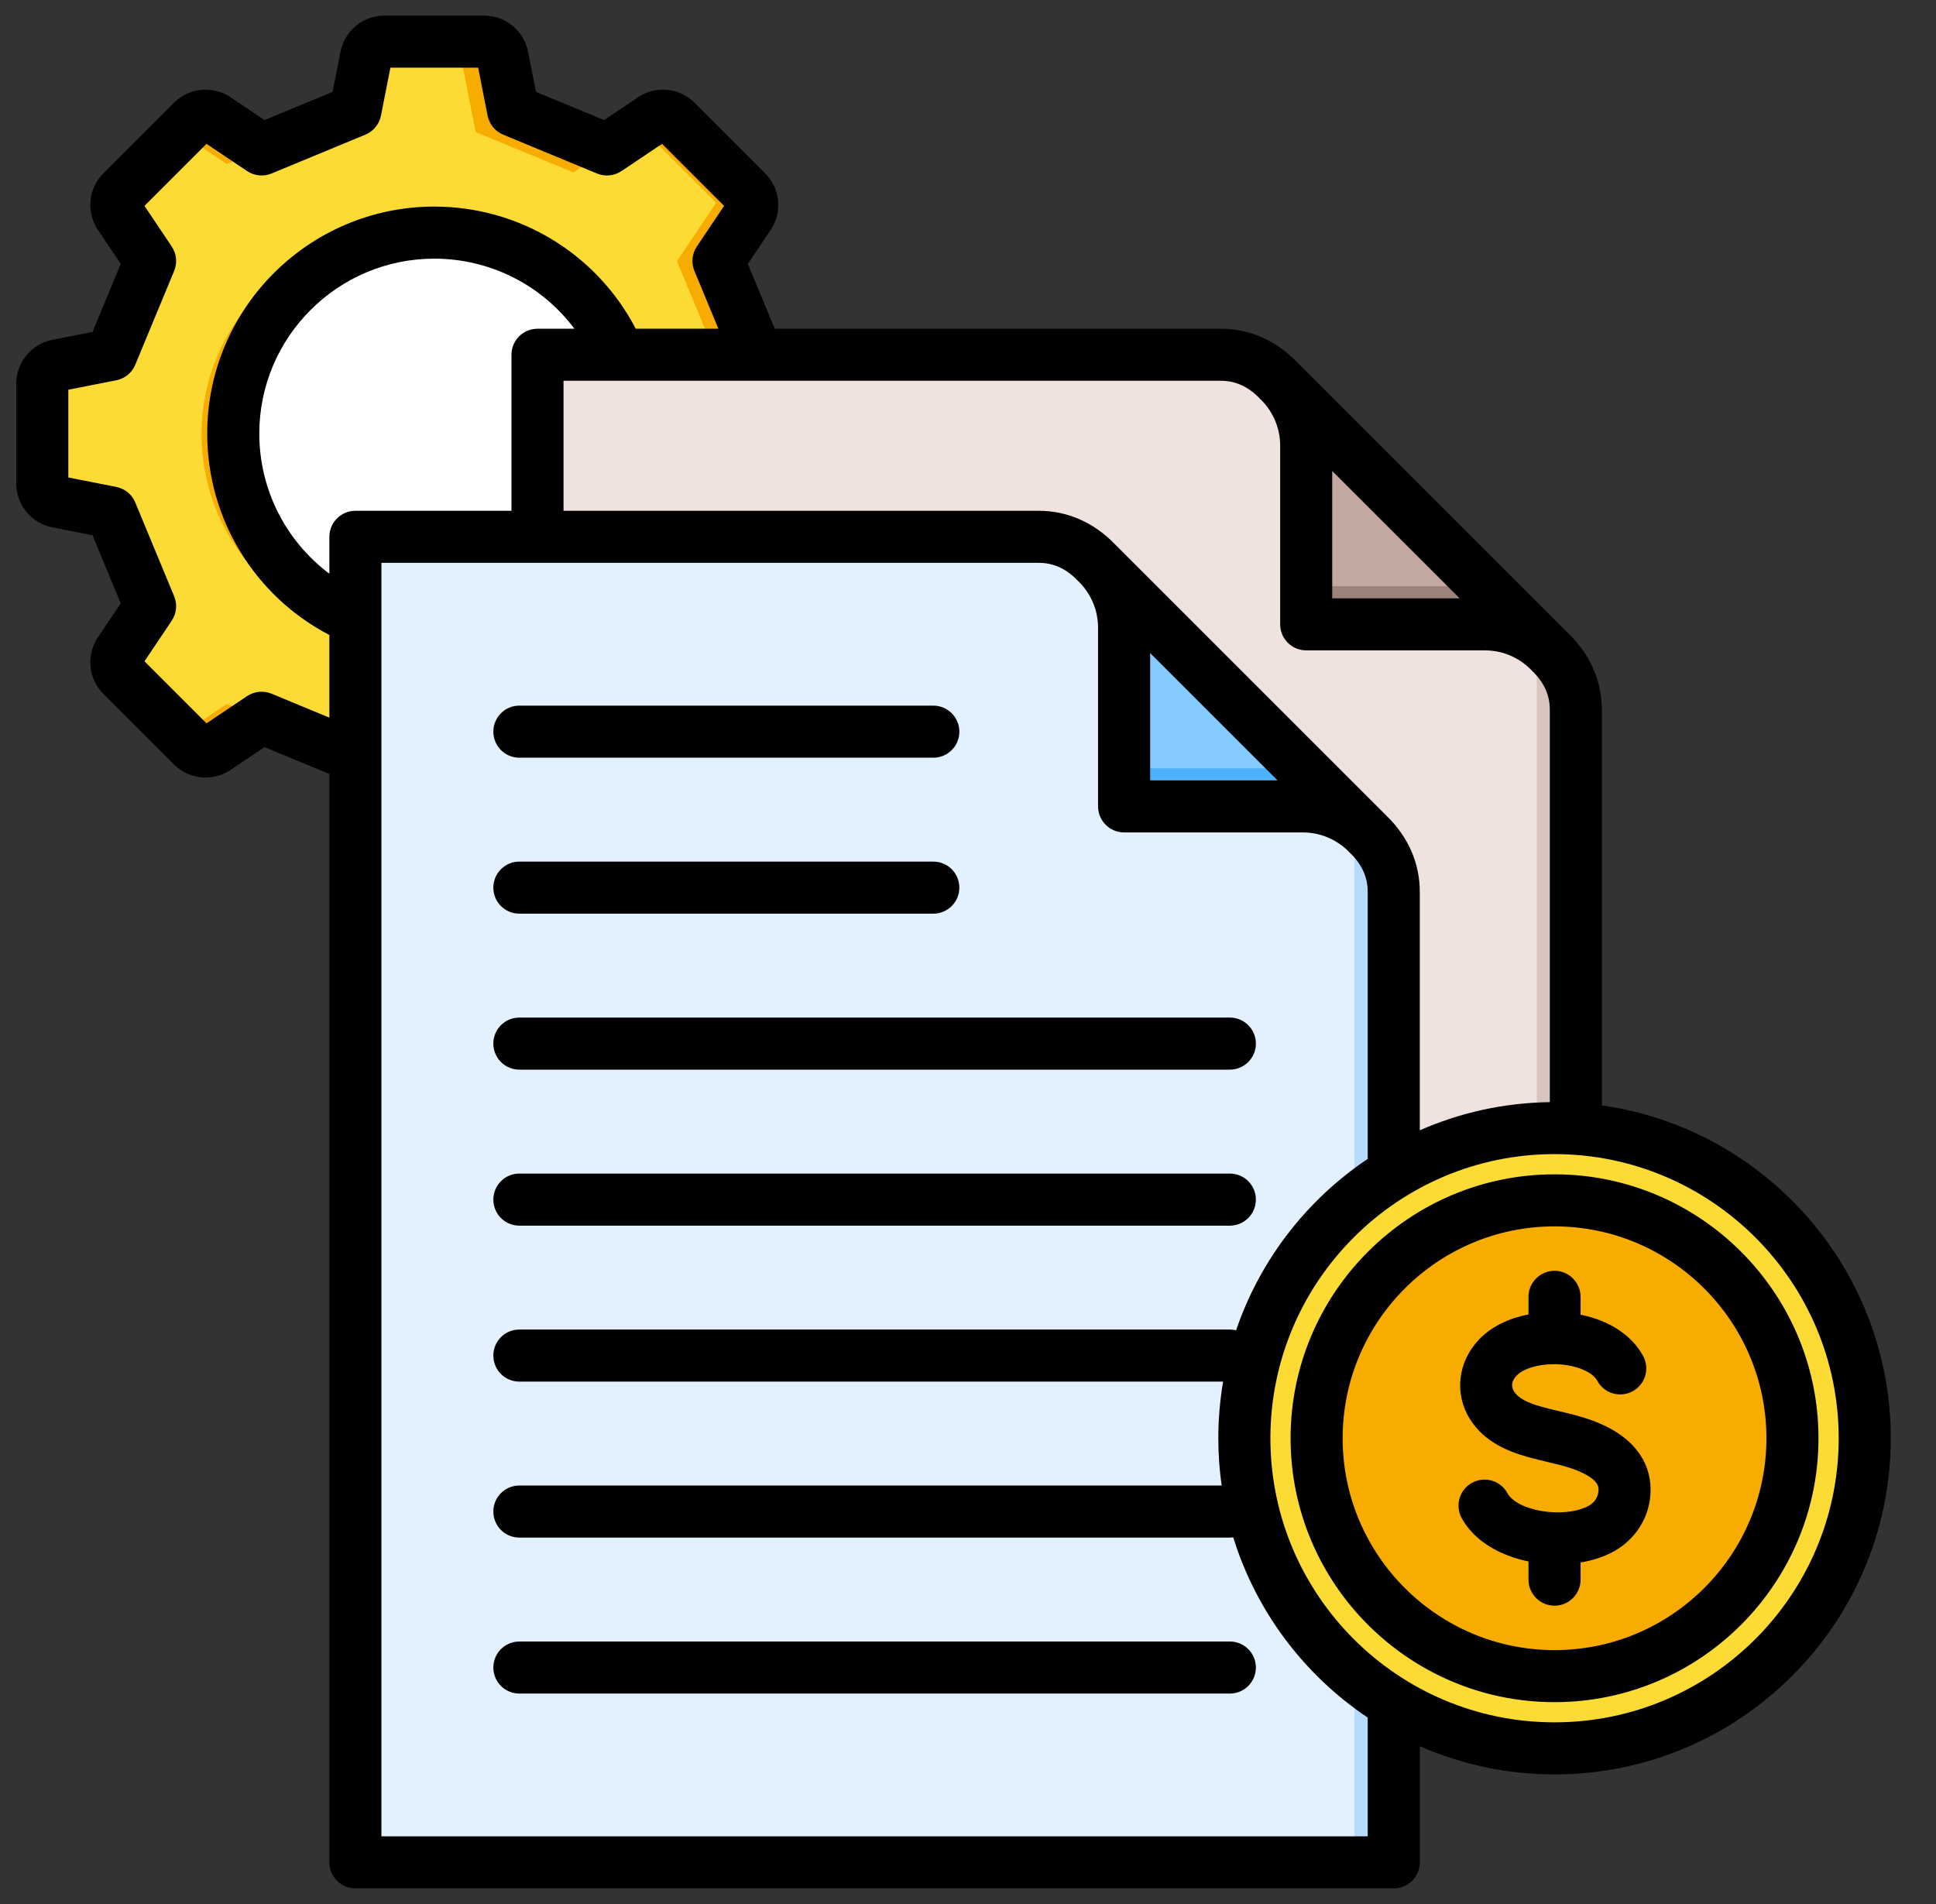 <svg width="61" height="60" viewBox="0 0 61 60" fill="none" xmlns="http://www.w3.org/2000/svg">
<rect x="0" y="0" width="61" height="60" fill="#333333" stroke="none"/>
<g clip-path="url(#clip0_1778_17208)">
<path fill-rule="evenodd" clip-rule="evenodd" d="M19.141 4.713L20.582 3.746C20.817 3.589 21.122 3.619 21.322 3.819L23.552 6.049C23.752 6.249 23.782 6.555 23.625 6.789L22.658 8.23L23.884 11.189L25.586 11.524C25.863 11.579 26.058 11.816 26.058 12.099V15.253C26.058 15.535 25.863 15.773 25.586 15.828L23.884 16.163L22.658 19.122L23.625 20.563C23.782 20.797 23.752 21.103 23.552 21.303L21.322 23.533C21.122 23.733 20.817 23.763 20.582 23.605L19.141 22.639L16.182 23.865L15.847 25.567C15.792 25.844 15.555 26.039 15.272 26.039H12.118C11.836 26.039 11.598 25.844 11.544 25.567L11.208 23.865L8.25 22.639L6.809 23.605C6.574 23.763 6.268 23.733 6.068 23.533L3.838 21.303C3.638 21.103 3.608 20.797 3.766 20.562L4.732 19.122L3.506 16.163L1.804 15.827C1.527 15.773 1.332 15.535 1.332 15.253V12.099C1.332 11.816 1.527 11.579 1.804 11.524L3.506 11.189L4.732 8.23L3.766 6.789C3.608 6.554 3.638 6.249 3.838 6.049L6.068 3.819C6.268 3.619 6.574 3.589 6.809 3.746L8.25 4.713L11.208 3.487L11.544 1.785C11.598 1.508 11.836 1.312 12.118 1.312H15.272C15.555 1.312 15.792 1.508 15.847 1.785L16.183 3.487L19.141 4.713L19.141 4.713Z" fill="#F9AC00"/>
<path fill-rule="evenodd" clip-rule="evenodd" d="M19.141 4.713L20.187 4.011L22.565 6.389L21.33 8.23L22.556 11.189L24.73 11.617V15.734L22.556 16.163L21.33 19.122L22.565 20.962L20.187 23.34L18.065 21.917L14.987 23.192L14.425 26.039H12.118C11.836 26.039 11.598 25.844 11.544 25.567L11.208 23.865L7.148 22.183L5.694 23.159L3.838 21.303C3.638 21.103 3.608 20.797 3.766 20.563L4.732 19.122L3.506 16.163L1.804 15.828C1.527 15.773 1.332 15.536 1.332 15.253V12.099C1.332 11.816 1.527 11.579 1.804 11.524L3.506 11.189L4.732 8.23L3.766 6.789C3.608 6.554 3.638 6.249 3.838 6.049L5.694 4.193L7.148 5.169L8.249 4.713L11.208 3.487L11.543 1.785C11.598 1.508 11.835 1.312 12.118 1.312H14.425L14.987 4.159L18.064 5.434L19.141 4.713H19.141Z" fill="#FCDB35"/>
<path d="M13.468 19.98C16.945 19.553 19.417 16.388 18.99 12.911C18.563 9.434 15.398 6.961 11.921 7.389C8.444 7.816 5.971 10.981 6.399 14.458C6.826 17.935 9.991 20.407 13.468 19.98Z" fill="#F9AC00"/>
<path d="M14.472 19.98C17.949 19.553 20.421 16.388 19.994 12.911C19.567 9.434 16.402 6.961 12.925 7.389C9.448 7.816 6.975 10.981 7.402 14.458C7.83 17.935 10.995 20.407 14.472 19.98Z" fill="white"/>
<path fill-rule="evenodd" clip-rule="evenodd" d="M40.285 12.01L48.848 20.573C49.356 21.064 49.652 21.672 49.652 22.388V52.95H16.957V11.205H38.469C39.186 11.205 39.794 11.501 40.285 12.01H40.285Z" fill="#F0E3DF"/>
<path fill-rule="evenodd" clip-rule="evenodd" d="M48.419 52.949V21.307C48.419 20.792 48.27 19.503 46.008 19.469H47.746L48.849 20.572C49.357 21.063 49.653 21.671 49.653 22.387V52.949H48.419Z" fill="#D9C5BF"/>
<path fill-rule="evenodd" clip-rule="evenodd" d="M40.32 12.043L48.752 20.474C48.235 19.976 47.533 19.668 46.762 19.668H41.127V14.033C41.127 13.261 40.819 12.559 40.32 12.043Z" fill="#9B827A"/>
<path fill-rule="evenodd" clip-rule="evenodd" d="M40.32 12.043L47.031 18.754C46.655 18.572 46.234 18.47 45.79 18.47H41.127V14.033C41.127 13.261 40.819 12.559 40.32 12.043Z" fill="#C2A9A1"/>
<path fill-rule="evenodd" clip-rule="evenodd" d="M34.546 17.748L43.109 26.311C43.618 26.802 43.914 27.41 43.914 28.127V58.688H11.219V16.943H32.731C33.448 16.943 34.056 17.24 34.546 17.748Z" fill="#E3F1FF"/>
<path fill-rule="evenodd" clip-rule="evenodd" d="M42.676 58.687V27.046C42.676 26.53 42.528 25.241 40.266 25.207H42.003L43.107 26.31C43.615 26.801 43.911 27.409 43.911 28.126V58.687H42.676Z" fill="#B6DBFF"/>
<path fill-rule="evenodd" clip-rule="evenodd" d="M34.578 17.781L43.01 26.213C42.493 25.714 41.791 25.406 41.02 25.406H35.385V19.771C35.385 19 35.077 18.298 34.578 17.781H34.578Z" fill="#4EB1FC"/>
<path fill-rule="evenodd" clip-rule="evenodd" d="M34.578 17.781L41.289 24.492C40.913 24.311 40.492 24.209 40.048 24.209H35.385V19.771C35.385 19 35.077 18.298 34.578 17.781H34.578Z" fill="#85CAFF"/>
<path d="M58.78 45.52C58.893 40.116 54.604 35.643 49.2 35.529C43.796 35.416 39.323 39.705 39.209 45.109C39.096 50.514 43.385 54.986 48.789 55.1C54.193 55.214 58.666 50.925 58.78 45.52Z" fill="#F9AC00"/>
<path fill-rule="evenodd" clip-rule="evenodd" d="M48.675 55.101C43.412 54.94 39.195 50.623 39.195 45.321C39.195 40.019 43.412 35.703 48.675 35.541C53.938 35.703 58.154 40.019 58.154 45.321C58.154 50.623 53.938 54.94 48.675 55.101Z" fill="#FCDB35"/>
<path d="M49.326 52.827C53.475 52.64 56.687 49.125 56.5 44.976C56.313 40.827 52.798 37.615 48.649 37.802C44.5 37.989 41.288 41.504 41.475 45.653C41.662 49.802 45.177 53.014 49.326 52.827Z" fill="#F19A00"/>
<path fill-rule="evenodd" clip-rule="evenodd" d="M49.404 37.815C53.36 38.034 56.5 41.311 56.5 45.322C56.5 49.333 53.36 52.61 49.404 52.83C45.449 52.61 42.309 49.333 42.309 45.322C42.309 41.311 45.449 38.034 49.404 37.815Z" fill="#F9AC00"/>
<path fill-rule="evenodd" clip-rule="evenodd" d="M50.838 45.074C50.276 44.744 49.694 44.605 49.132 44.471C48.945 44.427 48.77 44.386 48.597 44.337C48.099 44.199 47.832 44.052 47.704 43.847C47.575 43.638 47.677 43.459 47.788 43.346C48.05 43.072 48.71 42.929 49.323 43.013C49.806 43.078 50.2 43.274 50.328 43.511C50.543 43.911 51.041 44.059 51.439 43.843C51.838 43.629 51.988 43.132 51.772 42.732C51.419 42.079 50.71 41.611 49.801 41.429V40.867C49.801 40.415 49.433 40.046 48.98 40.046C48.528 40.046 48.16 40.415 48.16 40.867V41.421C47.585 41.532 47.022 41.774 46.604 42.209C45.932 42.91 45.815 43.917 46.314 44.717C46.774 45.454 47.541 45.745 48.157 45.918C48.36 45.974 48.559 46.022 48.752 46.068C49.218 46.178 49.657 46.284 50.007 46.49C50.398 46.719 50.377 46.899 50.361 47.019C50.339 47.207 50.212 47.376 50.024 47.469C49.247 47.856 47.806 47.618 47.495 47.051C47.277 46.654 46.779 46.508 46.382 46.727C45.984 46.943 45.838 47.443 46.056 47.84C46.454 48.566 47.266 49.022 48.16 49.205V49.778C48.16 50.23 48.528 50.599 48.981 50.599C49.434 50.599 49.801 50.23 49.801 49.778V49.238C50.145 49.18 50.469 49.081 50.754 48.938C51.438 48.598 51.9 47.954 51.99 47.217C52.098 46.335 51.689 45.575 50.838 45.074L50.838 45.074ZM55.657 45.323C55.657 49.003 52.663 51.999 48.98 51.999C45.298 51.999 42.304 49.003 42.304 45.323C42.304 41.642 45.3 38.646 48.98 38.646C52.661 38.646 55.657 41.642 55.657 45.323ZM57.297 45.323C57.297 49.908 53.568 53.639 48.98 53.639C44.393 53.639 40.664 49.908 40.664 45.323C40.664 40.737 44.396 37.006 48.98 37.006C53.565 37.006 57.297 40.737 57.297 45.323ZM57.934 45.323C57.934 50.259 53.918 54.275 48.98 54.275C44.043 54.275 40.028 50.259 40.028 45.323C40.028 40.386 44.045 36.369 48.98 36.369C53.916 36.369 57.934 40.385 57.934 45.323ZM43.094 54.125C41.099 52.787 39.581 50.789 38.857 48.445C38.822 48.45 38.787 48.453 38.751 48.453H16.364C15.91 48.453 15.544 48.086 15.544 47.632C15.544 47.179 15.91 46.812 16.364 46.812H38.492C38.423 46.325 38.387 45.829 38.387 45.322C38.387 44.714 38.44 44.118 38.538 43.538H16.364C15.91 43.538 15.544 43.171 15.544 42.717C15.544 42.263 15.91 41.897 16.364 41.897H38.751C38.818 41.897 38.884 41.906 38.947 41.922C39.703 39.698 41.178 37.805 43.094 36.519V28.107C43.094 27.641 42.913 27.24 42.54 26.88C42.537 26.877 42.533 26.873 42.529 26.87L42.468 26.808C42.083 26.437 41.58 26.232 41.05 26.232H35.419C34.967 26.232 34.598 25.866 34.598 25.412V19.781C34.598 19.252 34.394 18.747 34.024 18.363L33.961 18.301C33.958 18.297 33.955 18.294 33.952 18.292C33.591 17.918 33.19 17.736 32.725 17.736H12.018V57.867H43.094V54.125V54.125ZM10.378 22.615L8.557 21.86C8.303 21.755 8.014 21.784 7.786 21.936L6.507 22.794L4.552 20.839L5.41 19.561C5.564 19.332 5.592 19.044 5.487 18.79L4.262 15.835C4.158 15.581 3.933 15.397 3.663 15.344L2.153 15.046V12.281L3.663 11.984C3.933 11.931 4.158 11.747 4.262 11.493L5.487 8.538C5.592 8.284 5.564 7.995 5.41 7.767L4.552 6.488L6.507 4.533L7.786 5.391C8.014 5.543 8.303 5.573 8.557 5.467L11.512 4.243C11.766 4.138 11.95 3.913 12.003 3.644L12.301 2.133H15.066L15.363 3.644C15.417 3.913 15.601 4.138 15.854 4.243L18.809 5.467C19.064 5.573 19.354 5.543 19.581 5.391L20.86 4.533L22.815 6.488L21.957 7.767C21.804 7.995 21.775 8.284 21.88 8.538L22.635 10.359H20.031C18.805 8.003 16.369 6.51 13.684 6.51C9.738 6.51 6.529 9.719 6.529 13.664C6.529 16.35 8.024 18.784 10.378 20.01V22.615L10.378 22.615ZM11.198 16.096C10.746 16.096 10.378 16.464 10.378 16.916V18.079C9.007 17.052 8.17 15.429 8.17 13.664C8.17 10.623 10.643 8.151 13.684 8.151C15.449 8.151 17.072 8.987 18.098 10.359H16.935C16.719 10.359 16.51 10.445 16.355 10.599C16.202 10.754 16.115 10.962 16.115 11.179V16.096L11.198 16.096ZM36.239 24.592V20.579L40.253 24.592H36.239ZM38.462 11.999C38.927 11.999 39.328 12.181 39.689 12.554C39.693 12.557 39.695 12.56 39.698 12.564L39.762 12.627C40.132 13.011 40.336 13.514 40.336 14.044V19.675C40.336 20.128 40.704 20.495 41.156 20.495H46.787C47.316 20.495 47.82 20.699 48.204 21.069L48.267 21.132C48.27 21.136 48.274 21.14 48.278 21.143C48.65 21.503 48.832 21.903 48.832 22.369V34.731C47.378 34.751 45.992 35.066 44.735 35.618V28.107C44.735 27.202 44.372 26.371 43.685 25.705L35.126 17.146C34.46 16.459 33.63 16.096 32.725 16.096H17.756V11.999H38.462L38.462 11.999ZM41.976 18.854V14.842L45.99 18.854H41.976ZM59.575 45.323C59.575 51.164 54.823 55.916 48.98 55.916C47.471 55.916 46.036 55.598 44.735 55.027V58.688C44.735 59.141 44.368 59.508 43.915 59.508H11.198C10.981 59.508 10.773 59.421 10.619 59.268C10.464 59.114 10.378 58.906 10.378 58.688V24.39L8.336 23.544L7.261 24.264C6.706 24.638 5.956 24.565 5.483 24.091L3.256 21.864C2.783 21.39 2.709 20.643 3.083 20.086L3.804 19.013L2.915 16.868L1.646 16.618C0.988 16.488 0.512 15.908 0.512 15.238V12.089C0.512 11.419 0.988 10.839 1.646 10.709L2.915 10.459L3.804 8.316L3.083 7.241C2.709 6.685 2.783 5.937 3.256 5.464L5.483 3.237C5.956 2.764 6.704 2.689 7.261 3.063L8.336 3.783L10.479 2.895L10.729 1.626C10.858 0.969 11.438 0.492 12.109 0.492H15.258C15.928 0.492 16.508 0.969 16.638 1.626L16.888 2.895L19.032 3.783L20.106 3.063C20.662 2.689 21.41 2.764 21.884 3.237L24.111 5.464C24.585 5.937 24.657 6.685 24.285 7.241L23.564 8.316L24.411 10.359H38.462C39.368 10.359 40.198 10.722 40.863 11.409L49.423 19.968C50.11 20.633 50.472 21.464 50.472 22.369V34.834C55.61 35.562 59.575 39.987 59.575 45.323V45.323ZM16.364 28.792C15.91 28.792 15.544 28.425 15.544 27.972C15.544 27.518 15.91 27.151 16.364 27.151H29.407C29.859 27.151 30.227 27.518 30.227 27.972C30.227 28.425 29.859 28.792 29.407 28.792H16.364ZM16.364 38.623C15.91 38.623 15.544 38.255 15.544 37.802C15.544 37.35 15.91 36.982 16.364 36.982H38.751C39.203 36.982 39.571 37.349 39.571 37.802C39.571 38.255 39.203 38.623 38.751 38.623H16.364ZM16.364 33.707C15.91 33.707 15.544 33.34 15.544 32.886C15.544 32.433 15.91 32.066 16.364 32.066H38.751C39.203 32.066 39.571 32.434 39.571 32.886C39.571 33.339 39.203 33.707 38.751 33.707H16.364ZM38.751 51.728C39.203 51.728 39.571 52.094 39.571 52.548C39.571 53.002 39.203 53.368 38.751 53.368H16.364C15.91 53.368 15.544 53.001 15.544 52.548C15.544 52.096 15.91 51.728 16.364 51.728H38.751ZM15.544 23.057C15.544 22.603 15.91 22.236 16.364 22.236H29.407C29.859 22.236 30.228 22.603 30.228 23.057C30.228 23.511 29.859 23.877 29.407 23.877H16.364C15.91 23.877 15.544 23.509 15.544 23.057Z" fill="black"/>
</g>
<defs>
<clipPath id="clip0_1778_17208">
<rect width="60" height="60" fill="white" transform="translate(0.043)"/>
</clipPath>
</defs>
</svg>
